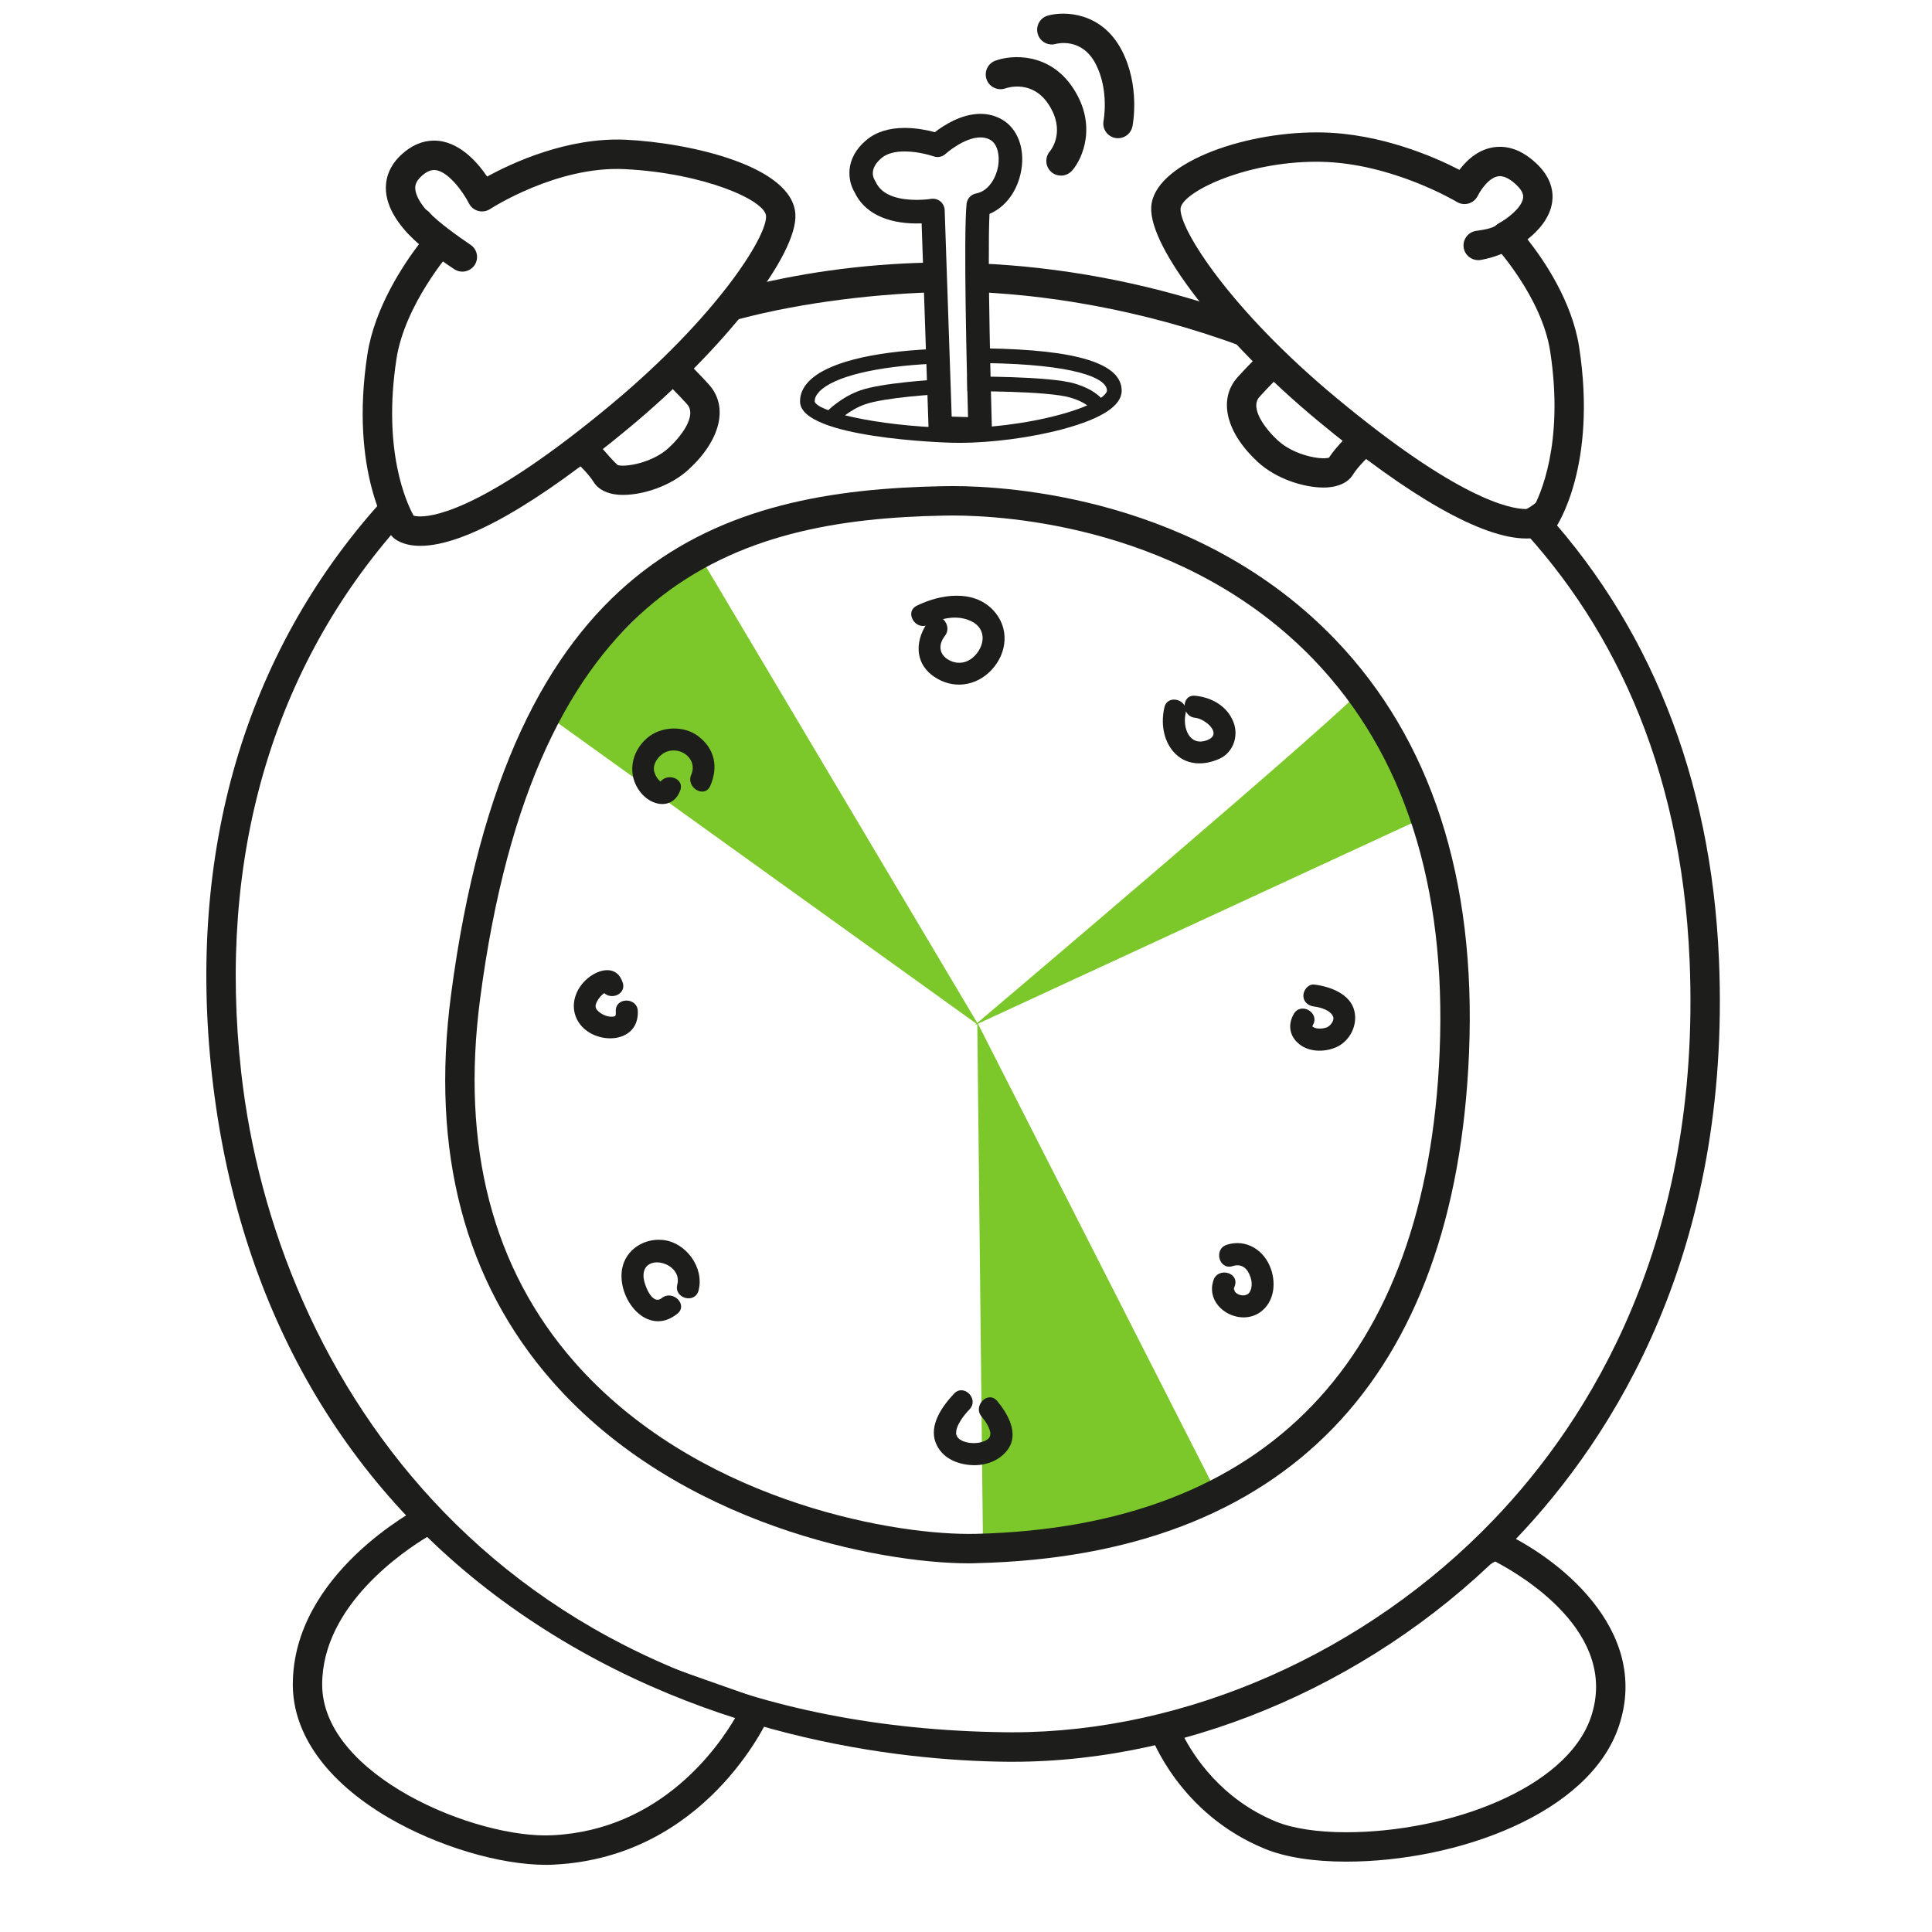 <?xml version="1.0" encoding="utf-8"?>
<!-- Generator: Adobe Illustrator 16.0.0, SVG Export Plug-In . SVG Version: 6.00 Build 0)  -->
<!DOCTYPE svg PUBLIC "-//W3C//DTD SVG 1.1//EN" "http://www.w3.org/Graphics/SVG/1.1/DTD/svg11.dtd">
<svg version="1.1" id="Layer_1" xmlns="http://www.w3.org/2000/svg" xmlns:xlink="http://www.w3.org/1999/xlink" x="0px" y="0px"
	 width="57px" height="57px" viewBox="0 0 57 57" enable-background="new 0 0 57 57" xml:space="preserve">
<g>
	<path fill="#7CC82A" d="M40.25,20.25c-0.125,0.375-11.5,10-11.5,10L42,24.125L40.25,20.25z"/>
</g>
<g>
	<polygon fill="#7CC82A" points="36,44.25 28.833,30.167 29,45.5 	"/>
</g>
<g>
	<polygon fill="#7CC82A" points="16,21 28.875,30.251 20.625,16.375 	"/>
</g>
<g>
	<path fill="#1D1D1B" d="M16.119,55.019c-1.387,0-3.218-0.55-4.666-1.397c-1.815-1.065-2.814-2.458-2.814-3.922
		c0-3.264,3.658-5.186,3.813-5.266l4.882,3.898l5.522,1.947l-0.157,0.354c-0.076,0.17-1.895,4.15-6.34,4.378
		C16.281,55.016,16.201,55.019,16.119,55.019z M12.646,45.318c-0.724,0.432-3.141,2.046-3.141,4.381c0,2.69,4.555,4.569,6.809,4.446
		c3.197-0.164,4.889-2.607,5.412-3.522L12.646,45.318z"/>
</g>
<g>
	<path fill="#1D1D1B" d="M39.716,54.924C39.716,54.924,39.716,54.924,39.716,54.924c-0.963,0-1.791-0.13-2.396-0.377
		c-2.537-1.039-3.355-3.308-3.391-3.403l6.237-2.645l3.913-3.406l0.198,0.089c1.624,0.731,4.443,2.871,3.487,5.739
		C46.898,53.521,42.971,54.924,39.716,54.924z M34.898,51.186c0.307,0.605,1.123,1.892,2.751,2.558
		c0.493,0.202,1.227,0.313,2.065,0.313c2.994,0,6.516-1.275,7.228-3.41c0.825-2.476-2.051-4.171-2.83-4.578L34.898,51.186z"/>
</g>
<g>
	<path fill="#1D1D1B" d="M50.715,28.316c-0.227-5.399-2.077-9.988-5.389-13.493c-0.229,0.19-0.512,0.327-0.816,0.371
		c2.956,3.017,5.092,7.271,5.339,13.158c0.347,8.279-2.952,13.533-5.781,16.484c-3.767,3.928-9.074,6.272-14.198,6.272l-0.188-0.001
		C14.615,50.934,8.109,40.516,7.117,31.647c-0.711-6.354,0.922-11.959,4.725-16.211c0.068-0.076,0.146-0.144,0.215-0.218
		c-0.27-0.172-0.463-0.391-0.589-0.638c-0.089,0.095-0.187,0.181-0.272,0.277c-3.972,4.441-5.68,10.28-4.94,16.886
		C7,38.396,10.037,43.802,15.041,47.381c5.473,3.914,11.516,4.559,14.631,4.596l0.197,0.001c5.355,0,10.897-2.445,14.824-6.541
		C47.639,42.364,51.075,36.9,50.715,28.316z"/>
</g>
<g>
	<path fill="#1D1D1B" d="M28.933,8.223c-0.054,0.137-0.073,0.266-0.083,0.396c2.403,0.105,5.363,0.632,8.298,1.796
		c-0.415-0.403-0.806-0.838-1.152-1.328c-2.295-0.763-4.709-1.211-7.072-1.313C28.971,7.92,28.991,8.073,28.933,8.223z"/>
</g>
<g>
	<path fill="#1D1D1B" d="M27.317,7.777c-0.008-0.009,0.012-0.018,0.016-0.028c-1.927,0.048-3.809,0.309-5.604,0.784
		c0.004,0.331-0.089,0.664-0.259,0.974c1.818-0.525,4.061-0.818,6.029-0.882C27.511,8.336,27.562,8.062,27.317,7.777z"/>
</g>
<g>
	<path fill="#1D1D1B" d="M28.584,46.123c-2.621,0-8.563-1.123-12.291-5.371c-2.586-2.949-3.592-6.781-2.988-11.39
		c1.704-12.99,7.986-14.895,14.521-15.018c0.093-0.002,0.188-0.003,0.285-0.003c1.628,0,7.251,0.326,11.285,4.53
		c2.83,2.95,4.157,7.052,3.945,12.191c-0.397,9.628-5.419,14.835-14.521,15.056C28.744,46.122,28.664,46.123,28.584,46.123z
		 M28.11,15.209c-0.091,0-0.181,0.002-0.269,0.003c-6.147,0.116-12.059,1.924-13.677,14.264c-0.57,4.35,0.365,7.951,2.781,10.705
		c3.522,4.014,9.153,5.074,11.638,5.074c0.074,0,0.145-0.001,0.215-0.002c8.57-0.21,13.3-5.128,13.676-14.226
		c0.201-4.894-1.045-8.781-3.705-11.555C34.973,15.518,29.651,15.209,28.11,15.209z"/>
</g>
<g>
	<path fill="#1D1D1B" d="M31.303,5.181c-0.1,0-0.201-0.034-0.283-0.105c-0.182-0.157-0.201-0.432-0.044-0.612
		c0.046-0.056,0.466-0.605-0.036-1.378c-0.475-0.731-1.198-0.507-1.279-0.478c-0.225,0.078-0.473-0.04-0.553-0.263
		c-0.08-0.225,0.033-0.471,0.256-0.554c0.494-0.182,1.611-0.245,2.305,0.822c0.697,1.073,0.281,2.051-0.036,2.418
		C31.545,5.13,31.424,5.181,31.303,5.181z"/>
</g>
<g>
	<path fill="#1D1D1B" d="M32.984,4.078c-0.028,0-0.058-0.003-0.087-0.009c-0.235-0.048-0.386-0.278-0.337-0.513
		c0-0.007,0.168-0.889-0.232-1.666c-0.412-0.797-1.148-0.602-1.18-0.594c-0.23,0.065-0.469-0.07-0.533-0.302
		c-0.064-0.23,0.07-0.47,0.301-0.534c0.5-0.14,1.598-0.102,2.183,1.032c0.545,1.056,0.32,2.19,0.312,2.238
		C33.367,3.937,33.188,4.078,32.984,4.078z"/>
</g>
<g>
	<path fill="#1D1D1B" d="M18.383,14.601c-0.08,0-0.157-0.004-0.228-0.015c-0.376-0.052-0.557-0.228-0.642-0.366
		c-0.148-0.242-0.48-0.56-0.596-0.662c-0.18-0.158-0.196-0.433-0.037-0.611c0.158-0.18,0.432-0.198,0.611-0.039
		c0.051,0.045,0.455,0.554,0.73,0.812c0.227,0.071,1.022-0.06,1.509-0.507c0.345-0.317,0.847-0.946,0.54-1.289
		c-0.246-0.274-0.684-0.709-0.688-0.714c-0.17-0.169-0.171-0.443-0.002-0.613s0.443-0.171,0.613-0.002
		c0.019,0.018,0.459,0.457,0.723,0.751c0.582,0.65,0.348,1.634-0.6,2.506C19.78,14.346,18.968,14.601,18.383,14.601z"/>
</g>
<g>
	<path fill="#1D1D1B" d="M39.049,14.384c-0.584,0-1.396-0.255-1.936-0.75c-0.946-0.871-1.182-1.855-0.599-2.507
		c0.263-0.293,0.704-0.732,0.722-0.75c0.171-0.169,0.445-0.168,0.614,0.002s0.168,0.444-0.002,0.612
		c-0.005,0.006-0.441,0.44-0.688,0.715c-0.307,0.343,0.195,0.972,0.541,1.289c0.486,0.447,1.283,0.579,1.508,0.507
		c0.25-0.382,0.681-0.767,0.73-0.812c0.18-0.159,0.454-0.141,0.613,0.038c0.157,0.18,0.141,0.454-0.039,0.612
		c-0.115,0.103-0.446,0.419-0.596,0.662c-0.084,0.139-0.266,0.314-0.641,0.366C39.206,14.38,39.129,14.384,39.049,14.384z"/>
</g>
<g>
	<path fill="none" d="M23.82,11.85c0.014,0.566,2.296,0.94,4.248,0.995c1.952,0.054,4.808-0.597,4.808-1.319
		c0-0.821-2.133-1.085-4.845-1.03C25.32,10.549,23.803,11.109,23.82,11.85z"/>
</g>
<g>
	<path fill="#1D1D1B" d="M29.097,10.279c0.024,0.145,0.023,0.293-0.02,0.433c2.617,0.038,3.582,0.435,3.582,0.813
		c0,0.092-0.251,0.402-1.399,0.712c-0.972,0.263-2.211,0.416-3.186,0.391c-2.359-0.065-3.992-0.516-4.037-0.783
		c-0.002-0.099,0.042-0.193,0.135-0.291c0.427-0.445,1.677-0.745,3.379-0.824c-0.045-0.139-0.047-0.287-0.025-0.433
		c-1.854,0.085-3.151,0.418-3.667,0.958c-0.175,0.182-0.26,0.384-0.255,0.601c0.027,1.07,4.278,1.201,4.459,1.206
		c0.078,0.002,0.158,0.003,0.238,0.003c0.001,0,0.001,0,0.001,0c0.963,0,2.14-0.156,3.07-0.408c1.142-0.309,1.721-0.689,1.721-1.131
		C33.093,10.723,31.773,10.317,29.097,10.279z"/>
</g>
<g>
	<path fill="#1D1D1B" d="M24.717,12.436l-0.311-0.303c0.016-0.017,0.408-0.416,0.969-0.613c0.637-0.226,2.182-0.315,2.247-0.32
		l0.024,0.434c-0.016,0.001-1.549,0.091-2.127,0.296C25.055,12.092,24.721,12.432,24.717,12.436z"/>
</g>
<g>
	<path fill="#1D1D1B" d="M32.254,12.15c-0.001-0.003-0.098-0.246-0.67-0.418c-0.684-0.205-3.022-0.189-3.045-0.189l-0.002-0.434
		c0.1,0,2.426-0.016,3.172,0.208c0.816,0.244,0.949,0.666,0.961,0.713L32.254,12.15z"/>
</g>
<g>
	<g>
		<path fill="#1D1D1B" d="M27.379,18.432c0.396-0.197,0.873-0.307,1.288-0.098c0.337,0.168,0.404,0.51,0.231,0.824
			c-0.172,0.313-0.5,0.491-0.844,0.344c-0.339-0.146-0.398-0.457-0.176-0.742c0.254-0.327-0.203-0.791-0.461-0.46
			c-0.416,0.533-0.471,1.245,0.142,1.664c0.554,0.38,1.236,0.286,1.688-0.192c0.483-0.512,0.543-1.262,0.045-1.78
			c-0.588-0.613-1.564-0.458-2.243-0.122C26.674,18.055,27.004,18.616,27.379,18.432L27.379,18.432z"/>
	</g>
</g>
<g>
	<g>
		<path fill="#1D1D1B" d="M36.367,37.354c0.27-0.086,0.438,0.067,0.525,0.321c0.039,0.113,0.049,0.226,0.021,0.343
			c-0.017,0.069-0.065,0.138-0.081,0.149c-0.101,0.073-0.218,0.058-0.306,0.015c-0.061-0.031-0.089-0.064-0.11-0.101
			c0.034,0.059-0.015-0.086-0.009-0.017c-0.006-0.071-0.001-0.054,0.023-0.124c0.139-0.397-0.49-0.567-0.627-0.174
			c-0.274,0.791,0.75,1.403,1.385,0.942c0.396-0.289,0.463-0.818,0.312-1.26c-0.19-0.557-0.725-0.909-1.307-0.723
			C35.797,36.854,35.967,37.482,36.367,37.354L36.367,37.354z"/>
	</g>
</g>
<g>
	<g>
		<path fill="#1D1D1B" d="M28.146,41.118c-0.341,0.365-0.75,0.926-0.536,1.456c0.174,0.433,0.608,0.624,1.051,0.651
			c0.41,0.026,0.838-0.128,1.079-0.47c0.329-0.468-0.012-1.053-0.32-1.421c-0.27-0.321-0.728,0.141-0.46,0.46
			c0.131,0.156,0.213,0.294,0.252,0.446c0.023,0.093,0.002-0.018,0.006,0.035c0.002,0.027-0.014,0.146,0.004,0.044
			c-0.004,0.027-0.014,0.054-0.021,0.079c0.031-0.093-0.006,0.003-0.021,0.027c-0.03,0.046,0.049-0.054-0.012,0.011
			c-0.01,0.009-0.02,0.019-0.029,0.027c-0.053,0.049,0.061-0.043,0.001-0.001c-0.022,0.016-0.048,0.029-0.071,0.043
			c-0.082,0.044,0.047-0.014-0.041,0.019c-0.064,0.023-0.131,0.038-0.196,0.049c0.098-0.016-0.029,0-0.052,0.002
			c-0.039,0.002-0.078,0-0.117-0.002c-0.02,0-0.127-0.012-0.029,0c-0.039-0.004-0.076-0.013-0.113-0.021
			c-0.029-0.007-0.059-0.017-0.086-0.025c-0.09-0.03,0.039,0.021-0.045-0.019c-0.025-0.013-0.049-0.028-0.074-0.043
			c-0.078-0.049,0.035,0.035-0.031-0.026c-0.017-0.015-0.076-0.088-0.018-0.01c-0.02-0.027-0.036-0.057-0.051-0.088
			c0.042,0.086,0.004,0.005-0.003-0.02c-0.024-0.089-0.001,0.052-0.004-0.045c-0.001-0.02,0.013-0.123-0.001-0.035
			c0.006-0.045,0.02-0.09,0.034-0.133c0.019-0.058,0.056-0.126,0.114-0.22c0.072-0.113,0.16-0.214,0.252-0.312
			C28.891,41.271,28.432,40.811,28.146,41.118L28.146,41.118z"/>
	</g>
</g>
<g>
	<g>
		<path fill="#1D1D1B" d="M20.61,38.072c0.175-0.676-0.376-1.432-1.074-1.491c-0.544-0.047-1.072,0.29-1.179,0.838
			c-0.172,0.893,0.74,2.054,1.627,1.34c0.326-0.264-0.137-0.721-0.461-0.461c-0.288,0.232-0.533-0.419-0.538-0.648
			c-0.015-0.708,1.165-0.403,0.997,0.251C19.877,38.307,20.505,38.479,20.61,38.072L20.61,38.072z"/>
	</g>
</g>
<g>
	<g>
		<path fill="#1D1D1B" d="M18.372,28.989c-0.171-0.527-0.694-0.408-1.03-0.128c-0.36,0.298-0.534,0.787-0.318,1.216
			c0.385,0.769,1.828,0.79,1.794-0.243c-0.014-0.419-0.665-0.42-0.651,0c0.002,0.032,0.004,0.073-0.002,0.104
			c-0.016,0.068-0.02,0.039-0.006,0.023c-0.034,0.042-0.029,0.023-0.005,0.014c-0.052,0.021-0.061,0.019-0.101,0.02
			c-0.135,0.006-0.286-0.057-0.393-0.152c-0.11-0.098-0.112-0.176-0.039-0.31c0.045-0.083,0.115-0.165,0.19-0.221
			c-0.004,0.003,0.088-0.054,0.074-0.049c0.091-0.036-0.097,0.036-0.142-0.103C17.873,29.56,18.501,29.389,18.372,28.989
			L18.372,28.989z"/>
	</g>
</g>
<g>
	<g>
		<path fill="#1D1D1B" d="M19.439,23.151c0.053-0.138,0.17,0.006,0.036-0.104c-0.086-0.071-0.138-0.163-0.169-0.268
			c-0.076-0.244,0.148-0.524,0.369-0.604c0.428-0.154,0.914,0.23,0.719,0.68c-0.165,0.382,0.396,0.713,0.562,0.329
			c0.243-0.562,0.131-1.101-0.367-1.472c-0.43-0.319-1.098-0.282-1.498,0.063c-0.481,0.415-0.595,1.094-0.193,1.602
			c0.329,0.418,0.953,0.52,1.17-0.054C20.216,22.931,19.586,22.763,19.439,23.151L19.439,23.151z"/>
	</g>
</g>
<g>
	<path fill="#1D1D1B" d="M12.402,16.104c-0.523,0-0.762-0.201-0.821-0.263c-0.017-0.018-0.033-0.037-0.048-0.058
		c-0.05-0.073-1.229-1.836-0.694-5.327c0.212-1.379,1.065-2.652,1.522-3.252c-0.384-0.331-0.924-0.908-0.974-1.562
		c-0.021-0.28,0.04-0.695,0.453-1.078c0.298-0.275,0.622-0.416,0.966-0.416c0.721,0,1.271,0.626,1.566,1.062
		c0.727-0.4,2.371-1.169,4.102-1.087c1.886,0.094,4.909,0.773,4.992,2.197c0.07,1.189-2.082,3.956-4.9,6.297
		C15.822,14.898,13.689,16.104,12.402,16.104z M12.203,15.214c0.038,0.011,0.102,0.022,0.199,0.022c0.498,0,2.04-0.32,5.61-3.286
		c3.121-2.593,4.624-4.974,4.589-5.578c-0.027-0.463-1.83-1.265-4.17-1.382c-2.004-0.1-3.951,1.164-3.971,1.177
		c-0.104,0.068-0.23,0.087-0.35,0.056c-0.12-0.032-0.221-0.113-0.275-0.224c-0.162-0.32-0.627-0.983-1.029-0.983
		c-0.119,0-0.242,0.062-0.377,0.186c-0.17,0.157-0.184,0.283-0.177,0.375c0.033,0.434,0.665,0.994,0.966,1.197
		c0.104,0.069,0.172,0.181,0.188,0.305c0.016,0.123-0.023,0.248-0.105,0.342c-0.014,0.016-1.357,1.557-1.604,3.168
		C11.278,13.317,12.006,14.859,12.203,15.214z"/>
</g>
<g>
	<path fill="#1D1D1B" d="M13.64,8.014c-0.082,0-0.165-0.023-0.239-0.072c-0.104-0.068-1.023-0.682-1.377-1.096
		c-0.156-0.182-0.136-0.455,0.047-0.611c0.182-0.156,0.455-0.137,0.611,0.047c0.208,0.242,0.846,0.703,1.197,0.938
		c0.201,0.132,0.256,0.401,0.123,0.602C13.918,7.946,13.78,8.014,13.64,8.014z"/>
</g>
<g>
	<path fill="#1D1D1B" d="M45.03,15.887L45.03,15.887c-1.288,0-3.42-1.205-6.165-3.485c-2.818-2.341-4.971-5.106-4.9-6.297
		c0.074-1.259,2.637-2.199,4.877-2.199l0.146,0.001c1.774,0.032,3.369,0.741,4.07,1.104c0.233-0.309,0.632-0.68,1.193-0.68
		c0.365,0,0.723,0.161,1.064,0.479c0.465,0.43,0.518,0.859,0.48,1.145c-0.064,0.483-0.422,0.864-0.728,1.107
		c0.474,0.6,1.315,1.824,1.523,3.179c0.536,3.492-0.644,5.254-0.694,5.327c-0.016,0.021-0.029,0.039-0.047,0.057
		C45.791,15.686,45.553,15.887,45.03,15.887z M38.842,4.772c-2.15,0-3.983,0.915-4.012,1.383c-0.035,0.604,1.469,2.985,4.59,5.578
		c3.569,2.966,5.112,3.286,5.61,3.286l0,0c0.097,0,0.161-0.012,0.198-0.022c0.195-0.351,0.926-1.894,0.508-4.627
		c-0.246-1.603-1.614-3.09-1.627-3.104c-0.093-0.099-0.133-0.234-0.111-0.367c0.023-0.134,0.105-0.248,0.225-0.312
		c0.217-0.116,0.676-0.451,0.713-0.747c0.006-0.045,0.023-0.181-0.208-0.396c-0.122-0.112-0.303-0.247-0.476-0.247
		c-0.305,0-0.579,0.427-0.651,0.576c-0.054,0.11-0.15,0.193-0.268,0.229c-0.118,0.036-0.244,0.02-0.35-0.044
		c-0.019-0.011-1.914-1.146-4.012-1.184L38.842,4.772z"/>
</g>
<g>
	<path fill="#1D1D1B" d="M43.611,7.675c-0.21,0-0.395-0.153-0.428-0.367c-0.036-0.236,0.125-0.458,0.361-0.495l0,0
		c0.213-0.034,0.473-0.059,0.67-0.203c0.216-0.157,0.528-0.341,0.709-0.186c0.184,0.156,0.204,0.43,0.049,0.611
		c-0.418,0.487-1.207,0.621-1.294,0.635C43.656,7.674,43.634,7.675,43.611,7.675z"/>
</g>
<g>
	<g>
		<path fill="#1D1D1B" d="M34.352,20.874c-0.1,0.444-0.041,0.945,0.266,1.302c0.355,0.412,0.896,0.422,1.363,0.208
			c0.406-0.185,0.566-0.671,0.413-1.072c-0.183-0.479-0.642-0.737-1.132-0.785c-0.418-0.042-0.414,0.61,0,0.65
			c0.295,0.028,0.832,0.482,0.348,0.662c-0.521,0.193-0.724-0.372-0.631-0.793C35.07,20.638,34.443,20.464,34.352,20.874
			L34.352,20.874z"/>
	</g>
</g>
<g>
	<g>
		<path fill="#1D1D1B" d="M38.778,29.697c0.18,0.022,0.486,0.109,0.555,0.304c0.041,0.116-0.095,0.272-0.182,0.307
			c-0.122,0.049-0.285,0.049-0.369,0.013c0.002,0.001-0.094-0.056-0.049-0.021c-0.01-0.008-0.064-0.079-0.031-0.029
			c0.031,0.049,0.003-0.043,0.006,0.018c0.001,0.035,0.014-0.024,0.026-0.047c0.213-0.363-0.351-0.69-0.562-0.329
			c-0.203,0.348-0.111,0.716,0.221,0.937c0.297,0.198,0.732,0.185,1.045,0.039c0.392-0.182,0.619-0.641,0.521-1.06
			c-0.117-0.511-0.729-0.726-1.182-0.781c-0.176-0.022-0.324,0.164-0.324,0.325C38.454,29.566,38.603,29.676,38.778,29.697
			L38.778,29.697z"/>
	</g>
</g>
<g>
	<path fill="#1D1D1B" d="M28.926,13.011c-0.002,0-0.005,0-0.008,0c-0.004,0-0.008,0-0.012,0l-1.174-0.036
		c-0.184-0.006-0.33-0.152-0.336-0.335l-0.205-6.05c-0.045,0.002-0.094,0.003-0.144,0.003l0,0c-0.907,0-1.556-0.327-1.834-0.921
		c-0.184-0.302-0.329-0.975,0.354-1.544c0.281-0.235,0.66-0.354,1.124-0.354c0.356,0,0.689,0.071,0.89,0.126
		c0.256-0.198,0.777-0.541,1.346-0.541c0.229,0,0.441,0.056,0.632,0.165c0.458,0.261,0.683,0.847,0.573,1.491
		c-0.104,0.612-0.461,1.094-0.939,1.295c-0.066,1.343,0.051,5.637,0.069,6.266c0.007,0.028,0.011,0.058,0.011,0.087
		C29.273,12.855,29.117,13.011,28.926,13.011z M28.078,12.291l0.482,0.015c-0.035-1.266-0.137-5.35-0.043-6.292
		c0.016-0.153,0.131-0.278,0.283-0.307c0.364-0.067,0.588-0.455,0.648-0.808c0.049-0.29-0.005-0.643-0.232-0.773
		c-0.088-0.049-0.182-0.072-0.289-0.072c-0.49,0-1.025,0.482-1.031,0.487c-0.094,0.087-0.229,0.116-0.351,0.072
		c-0.004-0.001-0.416-0.145-0.854-0.145c-0.298,0-0.526,0.064-0.68,0.192c-0.399,0.333-0.226,0.621-0.204,0.653
		c0.011,0.016,0.02,0.032,0.028,0.051c0.196,0.441,0.767,0.533,1.211,0.533l0,0c0.241,0,0.418-0.029,0.419-0.029
		c0.1-0.016,0.201,0.009,0.278,0.073c0.077,0.063,0.124,0.157,0.128,0.257L28.078,12.291z"/>
</g>
</svg>
